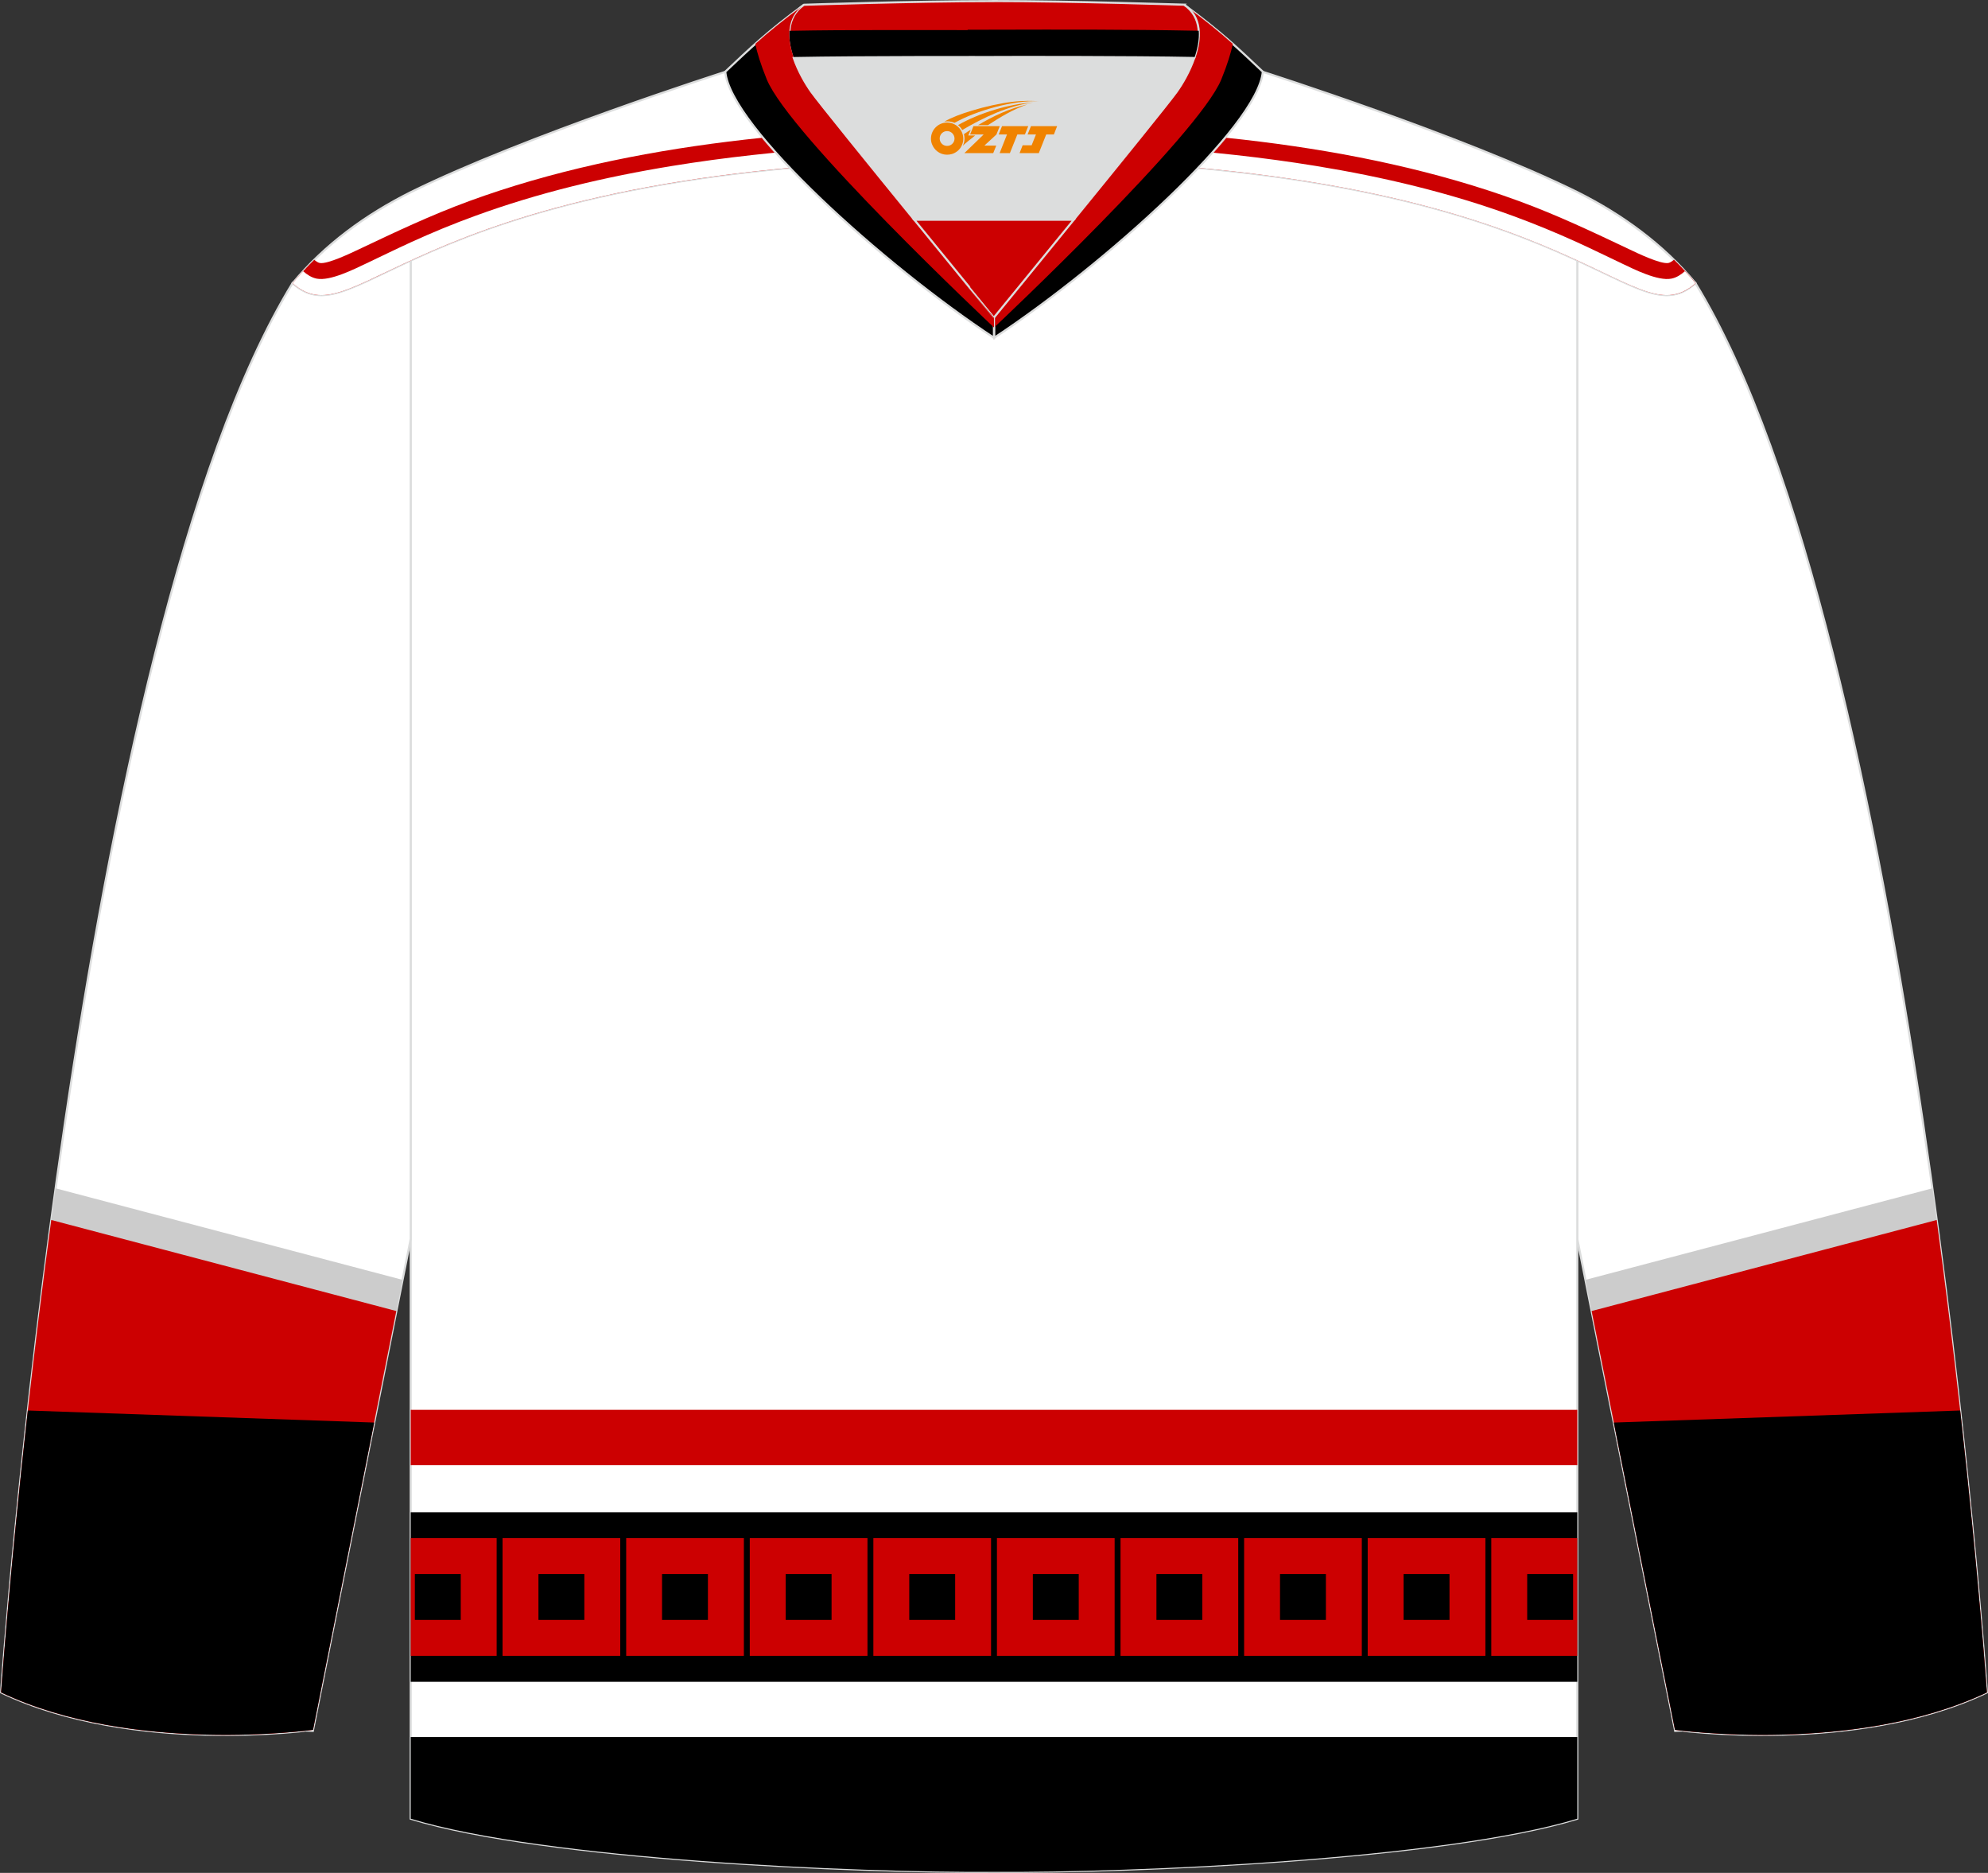 <?xml version="1.0" encoding="utf-8"?>
<!-- Generator: Adobe Illustrator 24.0.1, SVG Export Plug-In . SVG Version: 6.00 Build 0)  -->
<svg xmlns="http://www.w3.org/2000/svg" xmlns:xlink="http://www.w3.org/1999/xlink" version="1.1" id="图层_1" x="0px" y="0px" width="378.18px" height="356.23px" viewBox="0 0 378.18 356.23" enable-background="new 0 0 378.18 356.23" xml:space="preserve">
<rect x="0" y="0" width="378.18" height="356.23" fill="#333333" stroke="none"/>
<g>
	
		<path fill-rule="evenodd" clip-rule="evenodd" fill="#FFFFFF" stroke="#DCDDDD" stroke-width="0.4" stroke-miterlimit="22.926" d="   M377.97,321.9c0,0-14.06-200.43-55.45-268.05l-0.03,0.02h-0.01c-5.46,4.75-10.24,1.25-22.43-4.37v186.14l18.58,93.37   C318.63,329.01,352.89,333.84,377.97,321.9z"/>
	<g>
		<path fill-rule="evenodd" clip-rule="evenodd" fill="#CCCCCC" d="M367.6,226.02l-66,17.41l17.03,85.58c0,0,34.26,4.83,59.34-7.11    C377.97,321.9,374.95,278.9,367.6,226.02z"/>
		<path fill-rule="evenodd" clip-rule="evenodd" fill="#CC0001" d="M368.42,232.04l-65.64,17.32l15.85,79.65    c0,0,34.26,4.83,59.34-7.11C377.97,321.9,375.18,282.12,368.42,232.04z"/>
		<path fill-rule="evenodd" clip-rule="evenodd" d="M372.89,268.28L307,270.57l11.63,58.44c0,0,34.26,4.83,59.34-7.11    C377.97,321.9,376.43,300.02,372.89,268.28z"/>
	</g>
	
		<path fill-rule="evenodd" clip-rule="evenodd" fill="#FFFFFF" stroke="#DCDDDD" stroke-width="0.4" stroke-miterlimit="22.926" d="   M78.13,49.5v296.42c25.5,7.76,84.99,10.3,110.96,10.1c25.97,0.2,85.46-2.34,110.96-10.1V49.5c-16.55-7.62-46.77-19.15-110.96-19.32   C124.89,30.35,94.68,41.88,78.13,49.5L78.13,49.5L78.13,49.5z"/>
	<g>
		<rect x="78.13" y="268.15" fill-rule="evenodd" clip-rule="evenodd" fill="#CC0001" width="221.92" height="10.52"/>
		<rect x="78.13" y="287.63" fill-rule="evenodd" clip-rule="evenodd" width="221.92" height="32.25"/>
		<path fill-rule="evenodd" clip-rule="evenodd" d="M78.13,330.39h221.92v15.53c-25.5,7.76-84.99,10.3-110.96,10.1    c-25.97,0.2-85.46-2.34-110.96-10.1V330.39z"/>
		<g>
			<g>
				<rect x="78.13" y="292.55" fill-rule="evenodd" clip-rule="evenodd" fill="#CC0001" width="16.35" height="22.39"/>
				<rect x="78.92" y="299.38" fill-rule="evenodd" clip-rule="evenodd" width="8.73" height="8.73"/>
			</g>
			<g>
				<rect x="95.6" y="292.55" fill-rule="evenodd" clip-rule="evenodd" fill="#CC0001" width="22.39" height="22.39"/>
				<rect x="102.43" y="299.38" fill-rule="evenodd" clip-rule="evenodd" width="8.73" height="8.73"/>
			</g>
			<g>
				<rect x="119.12" y="292.55" fill-rule="evenodd" clip-rule="evenodd" fill="#CC0001" width="22.39" height="22.39"/>
				<rect x="125.94" y="299.38" fill-rule="evenodd" clip-rule="evenodd" width="8.73" height="8.73"/>
			</g>
			<g>
				<rect x="142.63" y="292.55" fill-rule="evenodd" clip-rule="evenodd" fill="#CC0001" width="22.39" height="22.39"/>
				<rect x="149.46" y="299.38" fill-rule="evenodd" clip-rule="evenodd" width="8.73" height="8.73"/>
			</g>
			<g>
				<rect x="166.14" y="292.55" fill-rule="evenodd" clip-rule="evenodd" fill="#CC0001" width="22.39" height="22.39"/>
				<rect x="172.97" y="299.38" fill-rule="evenodd" clip-rule="evenodd" width="8.73" height="8.73"/>
			</g>
			<g>
				<rect x="189.65" y="292.55" fill-rule="evenodd" clip-rule="evenodd" fill="#CC0001" width="22.39" height="22.39"/>
				<rect x="196.48" y="299.38" fill-rule="evenodd" clip-rule="evenodd" width="8.73" height="8.73"/>
			</g>
			<g>
				<rect x="213.16" y="292.55" fill-rule="evenodd" clip-rule="evenodd" fill="#CC0001" width="22.39" height="22.39"/>
				<rect x="219.99" y="299.38" fill-rule="evenodd" clip-rule="evenodd" width="8.73" height="8.73"/>
			</g>
			<g>
				<rect x="236.67" y="292.55" fill-rule="evenodd" clip-rule="evenodd" fill="#CC0001" width="22.39" height="22.39"/>
				<rect x="243.5" y="299.38" fill-rule="evenodd" clip-rule="evenodd" width="8.73" height="8.73"/>
			</g>
			<g>
				<rect x="260.18" y="292.55" fill-rule="evenodd" clip-rule="evenodd" fill="#CC0001" width="22.39" height="22.39"/>
				<rect x="267.01" y="299.38" fill-rule="evenodd" clip-rule="evenodd" width="8.73" height="8.73"/>
			</g>
			<g>
				<rect x="283.69" y="292.55" fill-rule="evenodd" clip-rule="evenodd" fill="#CC0001" width="16.35" height="22.39"/>
				<rect x="290.52" y="299.38" fill-rule="evenodd" clip-rule="evenodd" width="8.73" height="8.73"/>
			</g>
		</g>
	</g>
	
		<path fill-rule="evenodd" clip-rule="evenodd" fill="#FFFFFF" stroke="#DCDDDD" stroke-width="0.4" stroke-miterlimit="22.926" d="   M0.21,321.9c0,0,14.06-200.43,55.45-268.05l0.03,0.02h0.01c5.46,4.75,10.24,1.25,22.43-4.37v186.14l-18.58,93.37   C59.55,329.01,25.29,333.84,0.21,321.9z"/>
	<g>
		<path fill-rule="evenodd" clip-rule="evenodd" fill="#CCCCCC" d="M10.58,226.02l66,17.41l-17.03,85.58c0,0-34.26,4.83-59.34-7.11    C0.21,321.9,3.23,278.9,10.58,226.02z"/>
		<path fill-rule="evenodd" clip-rule="evenodd" fill="#CC0001" d="M9.75,232.04l65.64,17.32l-15.85,79.65    c0,0-34.26,4.83-59.34-7.11C0.21,321.9,3,282.12,9.75,232.04z"/>
		<path fill-rule="evenodd" clip-rule="evenodd" d="M5.29,268.28l65.89,2.29l-11.63,58.44c0,0-34.26,4.83-59.34-7.11    C0.21,321.9,1.75,300.02,5.29,268.28z"/>
	</g>
	
		<path fill-rule="evenodd" clip-rule="evenodd" fill="#FFFFFF" stroke="#DCDDDD" stroke-width="0.4" stroke-miterlimit="22.926" d="   M189.92,19.97h-0.65h-0.35h-0.65l-0.68-0.01l0,0l-0.7-0.02l-0.72-0.02l-0.74-0.03l-0.76-0.04l-0.78-0.04l0,0l-0.8-0.05l0,0   l-0.81-0.05l0,0l-0.83-0.06l-0.85-0.06l-0.86-0.07l0,0l-0.87-0.07l-0.89-0.08l-0.9-0.08l0,0l-0.91-0.09l-0.92-0.09l-0.93-0.1   l-0.93-0.1l-0.94-0.1l-0.95-0.11l-0.95-0.11l-0.96-0.11l0,0l-0.96-0.11l-0.96-0.12l0,0l-0.96-0.12l0,0L165.75,18l0,0l-0.96-0.12   l0,0l-0.96-0.12l0,0l-0.96-0.13l-0.96-0.13l0,0l-0.95-0.13l-0.95-0.13l0,0l-0.94-0.13l-0.94-0.13l0,0l-0.93-0.13l0,0l-0.92-0.13   l-0.91-0.13l0,0l-0.9-0.13l-0.89-0.13l0,0l-0.88-0.13l-0.86-0.13l-0.85-0.13l-0.84-0.13l-0.82-0.13l-0.8-0.13l0,0l-0.79-0.13   l-0.77-0.13l-0.75-0.12l-0.73-0.12l-0.71-0.12l-0.68-0.12l-0.66-0.11l0,0l-0.64-0.11l-0.61-0.11l-0.59-0.11l-0.56-0.1l-0.53-0.1   l-0.5-0.09l-0.47-0.09l-0.44-0.09l-0.41-0.08l-0.38-0.08l-0.35-0.07c0,0-38.03,12.13-59.82,22.88   c-8.53,4.27-16.34,9.94-22.47,17.32c12.9,11.29,21.79-23.36,133.44-23.66c111.64,0.3,120.54,34.95,133.43,23.66   c-6.13-7.38-13.94-13.05-22.47-17.32c-21.79-10.75-59.82-22.88-59.82-22.88l-0.35,0.07l-0.38,0.08l-0.41,0.08l-0.44,0.09   l-0.47,0.09l-0.5,0.09l-0.53,0.1l-0.56,0.1l-0.59,0.11l-0.61,0.11l-0.64,0.11l0,0l-0.66,0.11l-0.68,0.12l-0.71,0.12l-0.73,0.12   l-0.75,0.12l-0.77,0.13l-0.78,0.13l0,0l-0.8,0.13l-0.82,0.13l-0.84,0.13l-0.85,0.13l-0.86,0.13l-0.88,0.13l0,0l-0.89,0.13   l-0.9,0.13l0,0l-0.91,0.13l-0.92,0.13l0,0l-0.93,0.13l0,0l-0.94,0.13l-0.94,0.13l0,0l-0.95,0.13l-0.95,0.13l0,0l-0.96,0.13   l-0.96,0.13l0,0l-0.96,0.12l0,0l-1,0.12l0,0l-0.96,0.12l0,0l-0.96,0.12l0,0l-0.96,0.12l-0.96,0.11l0,0l-0.96,0.11l-0.95,0.11   l-0.95,0.11l-0.94,0.1l-0.93,0.1l-0.93,0.1l-0.92,0.09l-0.91,0.09l0,0l-0.9,0.08l-0.89,0.08l-0.87,0.07l0,0l-0.86,0.07l-0.85,0.06   l-0.83,0.06l0,0l-0.81,0.05l0,0l-0.8,0.05l0,0l-0.78,0.04l-0.76,0.04l-0.74,0.03l-0.72,0.02l-0.7,0.02l0,0L189.92,19.97z"/>
	<g>
		<path fill-rule="evenodd" clip-rule="evenodd" fill="#CC0001" d="M59.78,49.41c0.29,0.25,0.7,0.55,1.05,0.61    c1.49,0.28,6.12-1.98,7.44-2.6c7.03-3.33,13.67-6.49,21.01-9.18c31.02-11.35,67.09-14.1,99.83-14.1s68.81,2.75,99.83,14.1    c7.34,2.69,13.98,5.85,21.01,9.18c1.32,0.63,5.95,2.88,7.44,2.6c0.35-0.07,0.76-0.38,1.06-0.62c1.44,1.41,2.82,2.9,4.12,4.47    c-12.89,11.29-21.79-23.36-133.43-23.66C77.46,30.51,68.57,65.16,55.67,53.87C56.97,52.31,58.34,50.82,59.78,49.41z"/>
		<path fill-rule="evenodd" clip-rule="evenodd" fill="#FFFFFF" d="M57.67,51.59c0.75,0.65,1.6,1.22,2.59,1.41    c2.56,0.49,7.05-1.78,9.3-2.84c2.89-1.37,5.76-2.78,8.67-4.11c3.97-1.81,7.98-3.47,12.08-4.96c12.16-4.45,24.81-7.45,37.57-9.53    c20.14-3.28,40.83-4.38,61.22-4.38c20.38,0,41.08,1.1,61.21,4.38c12.76,2.08,25.42,5.08,37.57,9.53c4.09,1.5,8.11,3.16,12.08,4.96    c2.91,1.33,5.78,2.74,8.67,4.11c2.25,1.07,6.73,3.33,9.3,2.84c1-0.19,1.85-0.76,2.6-1.42c0.69,0.74,1.36,1.51,2.01,2.29    c-12.89,11.29-21.79-23.36-133.43-23.66C77.46,30.51,68.57,65.16,55.67,53.87C56.32,53.09,56.98,52.33,57.67,51.59z"/>
	</g>
	<path fill-rule="evenodd" clip-rule="evenodd" stroke="#DCDDDD" stroke-width="0.4" stroke-miterlimit="22.926" d="M225.26,0.91   c6.96,5.09,10.4,8.42,14.97,12.73c-0.91,10.42-30.04,36.72-51.11,50.61v-3.89c0,0,32.02-39.09,34.73-42.89   C226.56,13.67,231,4.81,225.26,0.91z"/>
	<path fill-rule="evenodd" clip-rule="evenodd" fill="#CC0001" d="M234.52,8.35c-0.34,1.62-0.99,3.82-2.18,6.74   c-4.29,10.53-42.3,46.33-43.23,47.2v-1.93c0,0,32.02-39.09,34.73-42.89c2.71-3.8,7.16-12.67,1.41-16.56   C229.19,3.79,232,6.1,234.52,8.35z"/>
	<path fill-rule="evenodd" clip-rule="evenodd" stroke="#DCDDDD" stroke-width="0.4" stroke-miterlimit="22.926" d="M152.94,0.91   c-6.96,5.09-10.4,8.42-14.97,12.73c0.91,10.42,30.04,36.72,51.11,50.61v-3.89c0,0-32.02-39.09-34.73-42.89   C151.64,13.67,147.2,4.81,152.94,0.91z"/>
	
		<path fill-rule="evenodd" clip-rule="evenodd" fill="#CC0001" stroke="#DCDDDD" stroke-width="0.4" stroke-miterlimit="22.926" d="   M152.94,0.91c0,0,20.53-0.69,36-0.7V0.2c15.47,0,36.23,0.7,36.33,0.7l-0.01,0.01c3.42,2.32,3.23,6.39,1.94,10.11   c-11.89-0.24-34.91-0.19-37.93-0.19v0.01c0,0-25.53-0.07-38.27,0.19C149.72,7.31,149.52,3.23,152.94,0.91z"/>
	<path fill-rule="evenodd" clip-rule="evenodd" d="M184.08,5.73V5.66l5.18-0.01c12.67-0.03,25.38-0.06,38.05,0.19l0.73,0.01   c0.12,1.66-0.24,3.46-0.83,5.18c-11.89-0.24-34.91-0.19-37.93-0.19v0.01c0,0-25.53-0.07-38.27,0.19c-0.59-1.72-0.96-3.52-0.84-5.18   l0.73-0.01c5.23-0.1,10.47-0.12,15.7-0.13c4.89-0.01,9.78,0,14.67,0C182.18,5.71,183.13,5.72,184.08,5.73z"/>
	<path fill-rule="evenodd" clip-rule="evenodd" fill="#CC0001" d="M143.68,8.35c0.34,1.62,0.99,3.82,2.18,6.74   c4.29,10.53,42.3,46.33,43.23,47.2v-1.93c0,0-32.02-39.09-34.73-42.89c-2.71-3.8-7.16-12.67-1.41-16.56   C149.01,3.79,146.21,6.1,143.68,8.35z"/>
	
		<path fill-rule="evenodd" clip-rule="evenodd" fill="#DCDDDD" stroke="#DCDDDD" stroke-width="0.4" stroke-miterlimit="22.926" d="   M151,11.04c12.74-0.25,38.27-0.19,38.27-0.19v-0.01c3.02-0.01,26.01-0.05,37.91,0.19c-0.88,2.53-2.26,4.91-3.36,6.44   c-1.42,1.99-10.87,13.65-19.56,24.31h-30.35l0,0c-8.69-10.66-18.14-22.32-19.56-24.31C153.26,15.94,151.88,13.57,151,11.04z"/>
	
		<path fill-rule="evenodd" clip-rule="evenodd" fill="#CC0001" stroke="#DCDDDD" stroke-width="0.4" stroke-miterlimit="22.926" d="   M173.92,41.79h30.35c-7.9,9.7-15.17,18.58-15.17,18.58S181.82,51.49,173.92,41.79z"/>
	
</g>
<g id="图层_x0020_1">
	<path fill="#F08300" d="M177.28,27.39c0.416,1.136,1.472,1.984,2.752,2.032c0.144,0,0.304,0,0.448-0.016h0.016   c0.016,0,0.064,0,0.128-0.016c0.032,0,0.048-0.016,0.08-0.016c0.064-0.016,0.144-0.032,0.224-0.048c0.016,0,0.016,0,0.032,0   c0.192-0.048,0.4-0.112,0.576-0.208c0.192-0.096,0.4-0.224,0.608-0.384c0.672-0.56,1.104-1.408,1.104-2.352   c0-0.224-0.032-0.448-0.08-0.672l0,0C183.12,25.51,183.07,25.34,182.99,25.16C182.52,24.07,181.44,23.31,180.17,23.31C178.48,23.31,177.1,24.68,177.1,26.38C177.1,26.73,177.16,27.07,177.28,27.39L177.28,27.39L177.28,27.39z M181.58,26.41L181.58,26.41C181.55,27.19,180.89,27.79,180.11,27.75C179.32,27.72,178.73,27.07,178.76,26.28c0.032-0.784,0.688-1.376,1.472-1.344   C181,24.97,181.61,25.64,181.58,26.41L181.58,26.41z"/>
	<polygon fill="#F08300" points="195.61,23.99 ,194.97,25.58 ,193.53,25.58 ,192.11,29.13 ,190.16,29.13 ,191.56,25.58 ,189.98,25.58    ,190.62,23.99"/>
	<path fill="#F08300" d="M197.58,19.26c-1.008-0.096-3.024-0.144-5.056,0.112c-2.416,0.304-5.152,0.912-7.616,1.664   C182.86,21.64,180.99,22.36,179.64,23.13C179.84,23.1,180.03,23.08,180.22,23.08c0.48,0,0.944,0.112,1.36,0.288   C185.68,21.05,192.88,19,197.58,19.26L197.58,19.26L197.58,19.26z"/>
	<path fill="#F08300" d="M183.05,24.73c4-2.368,8.88-4.672,13.488-5.248c-4.608,0.288-10.224,2-14.288,4.304   C182.57,24.04,182.84,24.36,183.05,24.73C183.05,24.73,183.05,24.73,183.05,24.73z"/>
	<polygon fill="#F08300" points="201.1,23.99 ,200.48,25.58 ,199.02,25.58 ,197.61,29.13 ,197.15,29.13 ,195.64,29.13 ,193.95,29.13    ,194.54,27.63 ,196.25,27.63 ,197.07,25.58 ,195.48,25.58 ,196.12,23.99"/>
	<polygon fill="#F08300" points="190.19,23.99 ,189.55,25.58 ,187.26,27.69 ,189.52,27.69 ,188.94,29.13 ,183.45,29.13 ,187.12,25.58    ,184.54,25.58 ,185.18,23.99"/>
	<path fill="#F08300" d="M195.47,19.85c-3.376,0.752-6.464,2.192-9.424,3.952h1.888C190.36,22.23,192.7,20.8,195.47,19.85z    M184.67,24.67C184.04,25.05,183.98,25.1,183.37,25.51c0.064,0.256,0.112,0.544,0.112,0.816c0,0.496-0.112,0.976-0.32,1.392   c0.176-0.16,0.32-0.304,0.432-0.4c0.272-0.24,0.768-0.64,1.6-1.296l0.32-0.256H184.19l0,0L184.67,24.67L184.67,24.67L184.67,24.67z"/>
</g>
</svg>